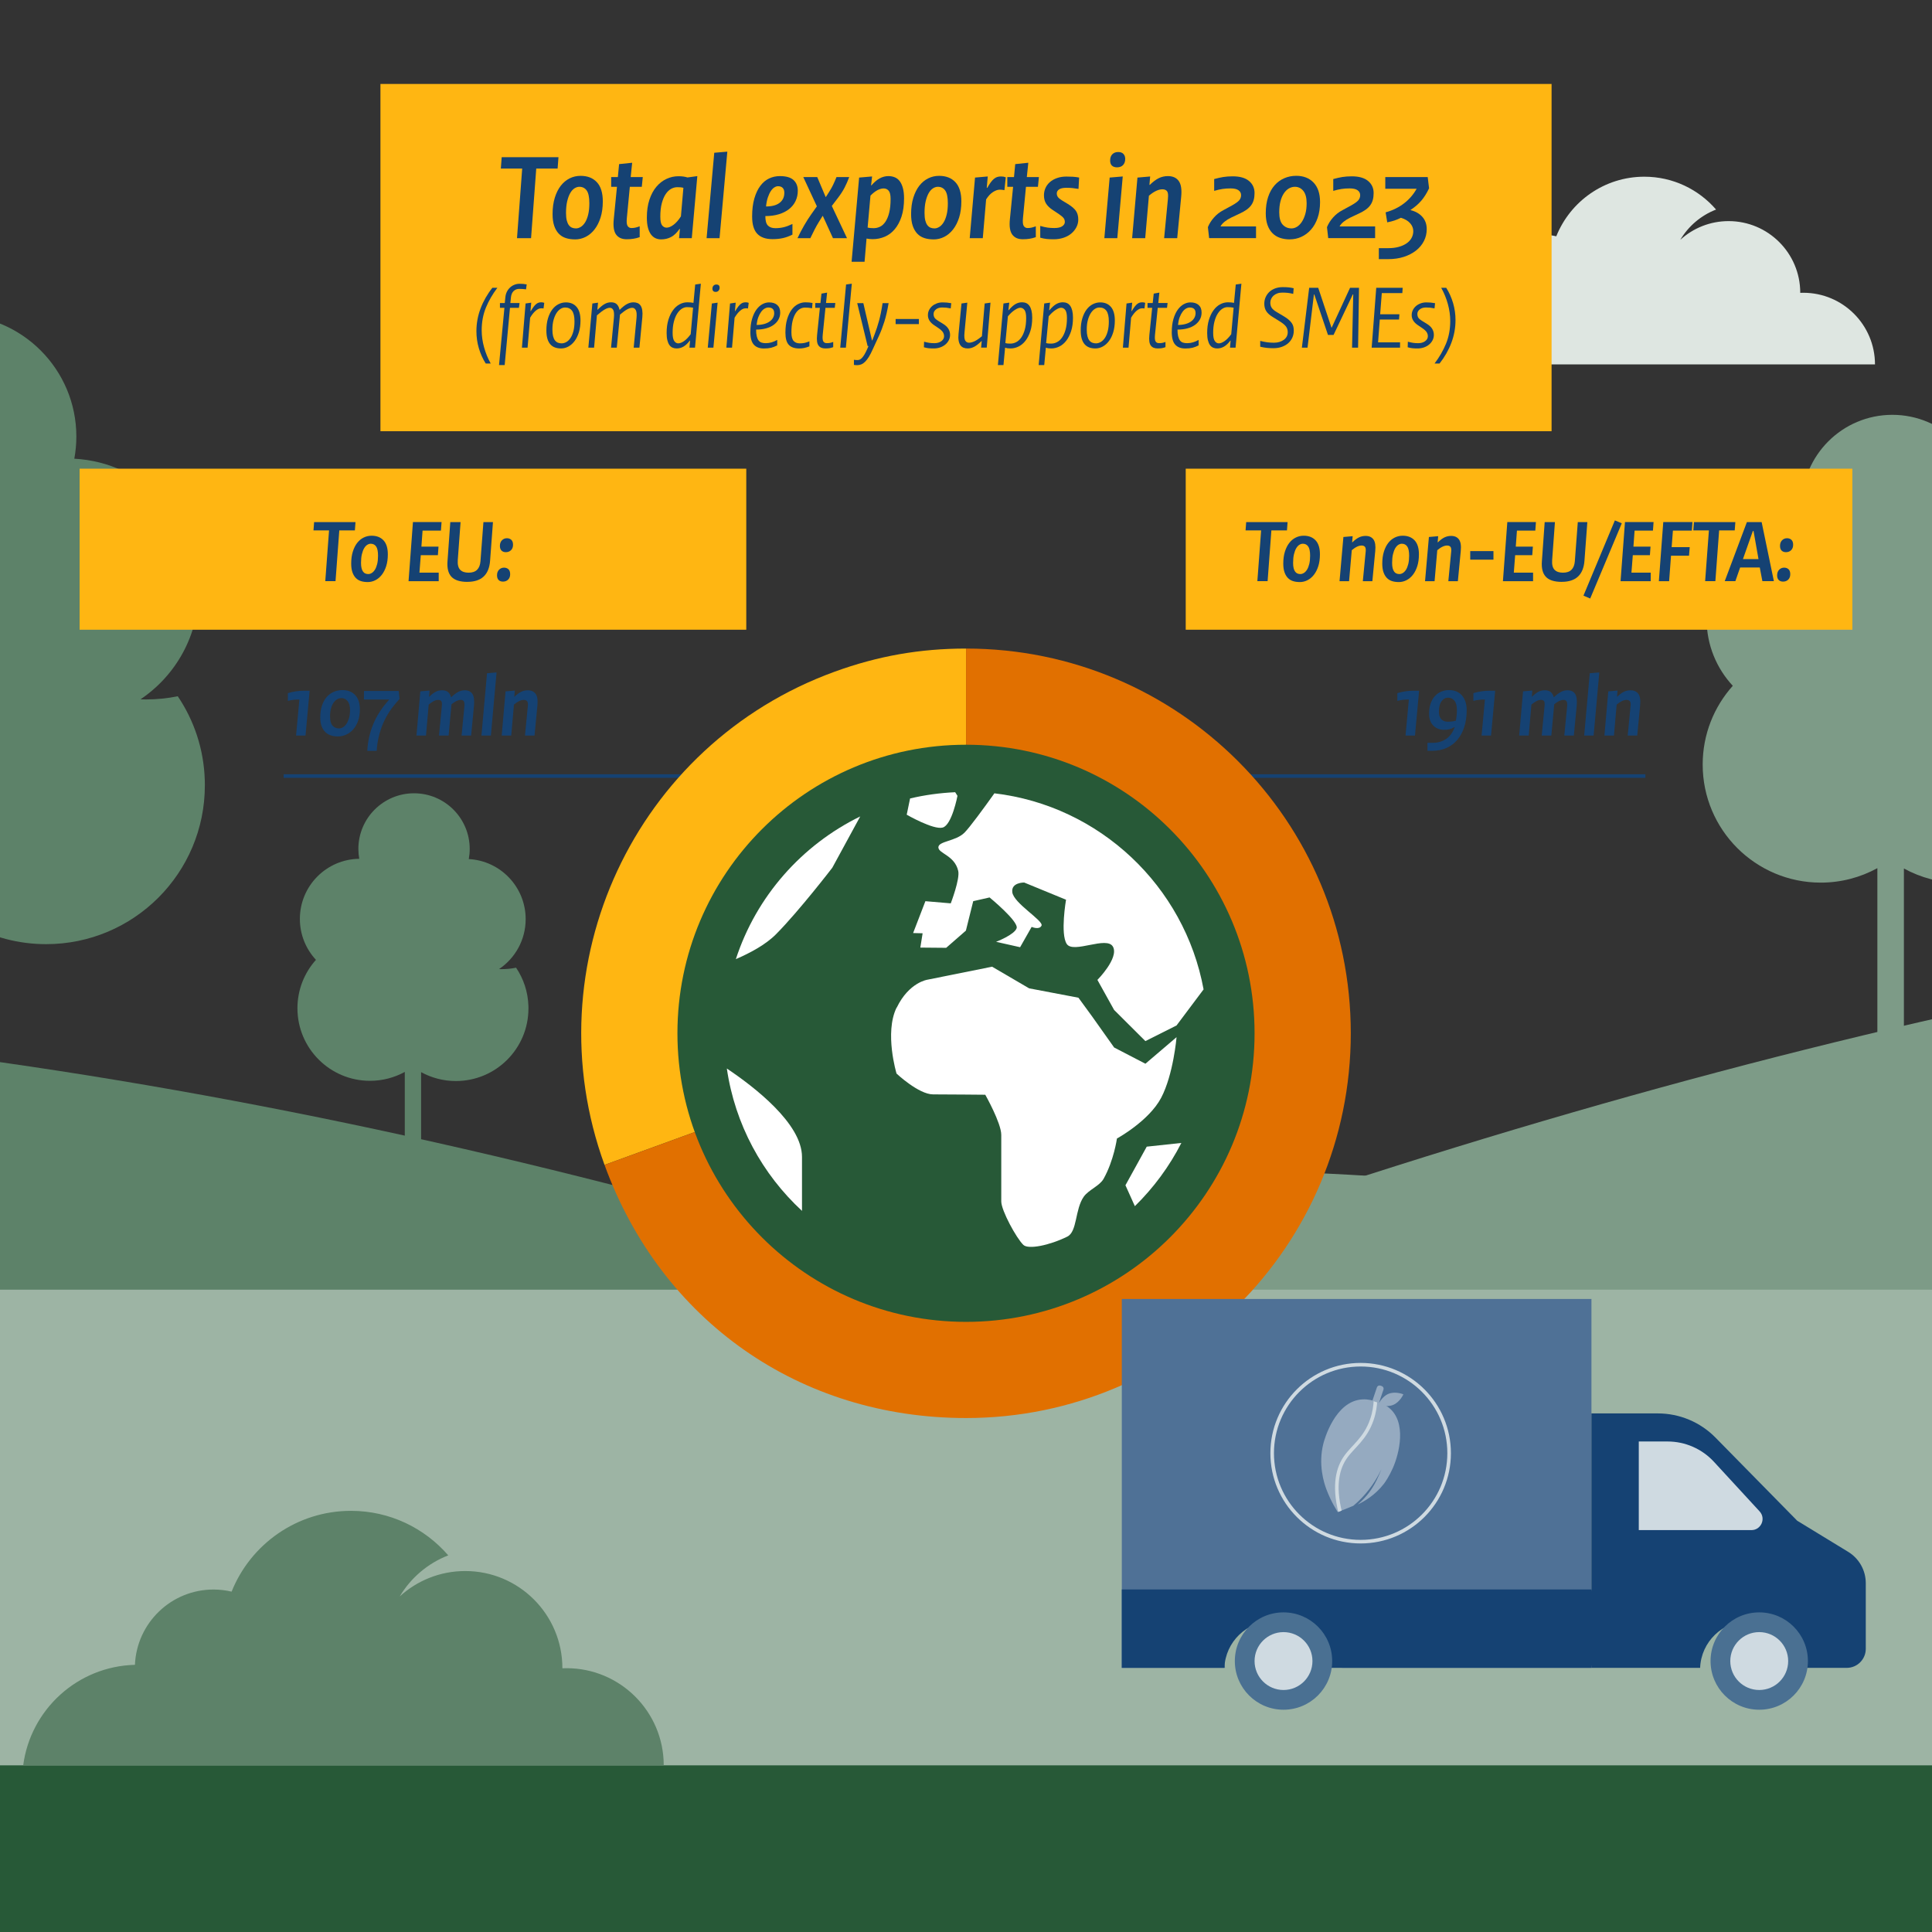 <?xml version="1.0" encoding="UTF-8"?>
<svg id="Layer_1" data-name="Layer 1" xmlns="http://www.w3.org/2000/svg" width="1080" height="1080" xmlns:xlink="http://www.w3.org/1999/xlink" viewBox="0 0 1080 1080">
  <rect x="0" y="0" width="1080" height="1080" fill="#333333" stroke="none"/>
  <defs>
    <style>
      .cls-1 {
        fill: #275937;
      }

      .cls-1, .cls-2, .cls-3, .cls-4, .cls-5, .cls-6, .cls-7, .cls-8, .cls-9, .cls-10, .cls-11, .cls-12, .cls-13, .cls-14 {
        stroke-width: 0px;
      }

      .cls-15 {
        clip-path: url(#clippath);
      }

      .cls-2, .cls-16 {
        fill: none;
      }

      .cls-3 {
        fill: #4a7092;
      }

      .cls-4 {
        fill: #5d8269;
      }

      .cls-5 {
        fill: #e17000;
      }

      .cls-6 {
        fill: #154273;
      }

      .cls-7 {
        fill: #9db4a4;
      }

      .cls-8 {
        fill: #cfdae1;
      }

      .cls-9 {
        fill: #7d9b87;
      }

      .cls-10 {
        fill: #4f7196;
      }

      .cls-11 {
        fill: #95aac0;
      }

      .cls-16 {
        stroke: #cfdae1;
        stroke-miterlimit: 10;
        stroke-width: 2px;
      }

      .cls-12 {
        fill: #ffb612;
      }

      .cls-13 {
        fill: #fff;
      }

      .cls-14 {
        fill: #dee6e1;
      }
    </style>
    <clipPath id="clippath">
      <path class="cls-2" d="M778.53,820.83c-2.06,4.63-4.2,7.69-4.97,8.69-4.86,6.26-10.84,9.72-14.58,11.51,2.86-2.42,4.88-4.75,6.26-6.57.36-.48,1.75-2.33,3.22-4.97.84-1.5,1.41-2.76,2-4.06.77-1.69,1.37-3.14,1.79-4.21-2.81,5.98-6.96,12.38-13.19,18.27-.83.79-1.68,1.54-2.53,2.25h0c-1.98.81-4.76,1.94-8.68,3.53,0,0-.9-1.31-2.14-3.56-1.25-2.25-2.84-5.41-4.23-9.13-1.41-3.75-4.69-13.95-1.69-25.7.44-1.72,6.41-23.86,21.92-24.62,3.16-.15,5.95.61,7.95,1.37,1.77.47,4.38,1.39,6.78,3.31,9.96,8.03,5.88,25.4,2.1,33.88Z"/>
    </clipPath>
  </defs>
  <path class="cls-9" d="M2570.88,609.27c-807.22-213.4-1428.69-117.66-2158.24,175.46-526.63,211.59-1527.03,221-1527.03,221h3685.26s0-396.45,0-396.45Z"/>
  <rect class="cls-6" x="158.57" y="432.81" width="761.21" height="2"/>
  <path class="cls-9" d="M1430.81,767.89C623.59,554.49,2.12,650.23-727.43,943.35c-526.63,211.59-1527.03,221-1527.03,221H1430.81s0-396.45,0-396.45Z"/>
  <path class="cls-4" d="M-1237.42,680.4c807.22-213.4,1428.69-117.66,2158.24,175.46,526.63,211.59,1527.03,221,1527.03,221H-1237.42v-396.45Z"/>
  <path class="cls-4" d="M114.52,438.81c0-.42-.02-.83-.02-1.24,0-.5-.01-.99-.03-1.49-.52-17.33-6.01-33.41-15.1-46.87-5.74,1.17-11.68,1.78-17.76,1.78-1.03,0-2.06-.02-3.08-.06,19.64-13.2,32.57-35.63,32.57-61.08,0-39.28-30.8-71.36-69.56-73.43.74-4.02,1.14-8.15,1.14-12.38,0-37.59-30.48-68.07-68.07-68.07s-68.07,30.48-68.07,68.07c0,4.1.38,8.12,1.08,12.02-40.18.51-72.6,33.22-72.6,73.52,0,19.33,7.47,36.91,19.67,50.04-14.07,15.7-22.63,36.44-22.63,59.19,0,49,39.72,88.72,88.72,88.72,15.42,0,29.91-3.95,42.54-10.87v129.69h19.93v-129.43c12.63,6.92,27.12,10.87,42.54,10.87,49,0,88.72-39.72,88.72-88.72,0-.04,0-.08,0-.12,0-.05,0-.1,0-.14Z"/>
  <path class="cls-9" d="M1161.9,427.4c0-.31-.01-.62-.02-.93,0-.37,0-.74-.02-1.11-.39-12.89-4.47-24.85-11.23-34.86-4.27.87-8.69,1.32-13.21,1.32-.77,0-1.53-.02-2.29-.04,14.61-9.82,24.23-26.5,24.23-45.43,0-29.22-22.91-53.08-51.74-54.62.55-2.99.85-6.06.85-9.21,0-27.96-22.67-50.63-50.63-50.63s-50.63,22.67-50.63,50.63c0,3.05.29,6.04.8,8.94-29.89.38-54,24.71-54,54.69,0,14.38,5.56,27.46,14.63,37.22-10.47,11.68-16.83,27.11-16.83,44.02,0,36.45,29.55,66,66,66,11.47,0,22.25-2.94,31.65-8.09v96.47h14.83v-96.28c9.4,5.15,20.18,8.09,31.65,8.09,36.45,0,66-29.55,66-66,0-.03,0-.06,0-.09,0-.04,0-.07,0-.11Z"/>
  <path class="cls-4" d="M295.41,563.63c0-.19,0-.38-.01-.57,0-.23,0-.45-.01-.68-.24-7.92-2.75-15.28-6.9-21.43-2.62.53-5.34.81-8.12.81-.47,0-.94,0-1.41-.03,8.98-6.04,14.89-16.29,14.89-27.93,0-17.96-14.08-32.63-31.8-33.57.34-1.84.52-3.73.52-5.66,0-17.19-13.93-31.12-31.12-31.12s-31.12,13.93-31.12,31.12c0,1.88.18,3.71.49,5.5-18.37.23-33.19,15.19-33.19,33.61,0,8.84,3.42,16.88,8.99,22.88-6.43,7.18-10.35,16.66-10.35,27.06,0,22.4,18.16,40.56,40.56,40.56,7.05,0,13.68-1.81,19.45-4.97v59.3h9.11v-59.18c5.78,3.16,12.4,4.97,19.45,4.97,22.4,0,40.56-18.16,40.56-40.56,0-.02,0-.04,0-.05,0-.02,0-.04,0-.07Z"/>
  <rect class="cls-7" x="-1144" y="720.94" width="3542.2" height="310.33"/>
  <rect class="cls-1" x="-1177.86" y="986.84" width="3542.2" height="183.18"/>
  <path class="cls-4" d="M371.03,986.84c0-30-24.32-54.31-54.31-54.31-.78,0-1.56.03-2.34.06,0-.02,0-.04,0-.06,0-30-24.32-54.31-54.31-54.31-14.11,0-26.96,5.38-36.62,14.2,6.18-10.39,15.72-18.54,27.13-22.96-13.18-15.23-32.64-24.89-54.37-24.89-30.26,0-56.13,18.7-66.74,45.17-3.25-.77-6.63-1.18-10.12-1.18-23.65,0-42.93,18.68-43.92,42.09-32.11.82-58.38,25.01-62.46,56.2h358.06Z"/>
  <path class="cls-14" d="M1048.13,203.72c0-22.12-17.93-40.06-40.06-40.06-.58,0-1.15.02-1.72.04,0-.01,0-.03,0-.04,0-22.12-17.93-40.06-40.06-40.06-10.41,0-19.88,3.97-27.01,10.47,4.56-7.66,11.6-13.68,20.01-16.93-9.72-11.24-24.08-18.36-40.1-18.36-22.32,0-41.4,13.79-49.22,33.31-2.4-.56-4.89-.87-7.46-.87-17.45,0-31.67,13.77-32.4,31.04-23.68.6-43.06,18.45-46.07,41.45h264.09Z"/>
  <rect class="cls-12" x="212.67" y="46.93" width="654.67" height="194.12"/>
  <g>
    <path class="cls-6" d="M296.88,133.13h-7.87l2.9-38.91h-11.94l.48-6.35h31.74l-.48,6.35h-11.94l-2.9,38.91Z"/>
    <path class="cls-6" d="M321.47,133.82c-1.94,0-3.68-.25-5.22-.76-1.54-.51-2.86-1.33-3.94-2.48-1.08-1.15-1.93-2.61-2.52-4.38-.6-1.77-.9-3.94-.9-6.52,0-3.45.42-6.51,1.25-9.18.83-2.67,1.95-4.9,3.35-6.69,1.41-1.79,3.05-3.16,4.94-4.1,1.89-.94,3.92-1.41,6.09-1.41,3.87,0,6.92,1.18,9.13,3.55,2.21,2.37,3.32,5.95,3.32,10.73,0,3.4-.42,6.42-1.25,9.04-.83,2.62-1.96,4.84-3.39,6.66-1.43,1.82-3.08,3.2-4.94,4.14-1.87.94-3.84,1.41-5.91,1.41ZM316.41,119.06c0,1.66.14,3.04.41,4.14.28,1.1.67,1.99,1.17,2.66.51.67,1.09,1.14,1.76,1.41.67.28,1.41.41,2.24.41.87,0,1.76-.28,2.66-.83.9-.55,1.7-1.39,2.42-2.52.71-1.13,1.29-2.58,1.72-4.35.44-1.77.66-3.9.66-6.38,0-3.36-.5-5.73-1.48-7.11-.99-1.38-2.36-2.07-4.1-2.07-.92,0-1.83.29-2.73.86-.9.58-1.69,1.46-2.38,2.66-.69,1.2-1.25,2.71-1.69,4.55-.44,1.84-.66,4.03-.66,6.55Z"/>
    <path class="cls-6" d="M341.66,98.98h3.73l.69-7.24,7.31-.76-.83,8h6.76l-.55,5.45h-6.69l-1.66,17.39c-.23,2.21-.09,3.7.41,4.48.51.78,1.22,1.17,2.14,1.17.78,0,1.49-.07,2.14-.21.64-.14,1.47-.39,2.48-.76v6.07c-.64.23-1.25.41-1.83.55s-1.14.25-1.69.34c-.55.09-1.14.16-1.76.21-.62.05-1.3.07-2.04.07-2.62,0-4.58-.87-5.86-2.62-1.29-1.75-1.72-4.62-1.31-8.62l1.79-18.08h-3.24v-5.45Z"/>
    <path class="cls-6" d="M389.81,98.43l-3.1,34.7h-7.11l.48-5.18h-.21c-1.47,2.14-3.05,3.65-4.72,4.54-1.68.89-3.55,1.33-5.62,1.33-1.1,0-2.14-.22-3.11-.66-.96-.44-1.8-1.14-2.52-2.1-.71-.97-1.28-2.22-1.69-3.76-.41-1.54-.62-3.42-.62-5.62,0-3.82.48-7.17,1.45-10.07.97-2.9,2.26-5.31,3.9-7.24,1.63-1.93,3.52-3.39,5.66-4.38,2.14-.99,4.36-1.48,6.66-1.48,1.98,0,3.66.23,5.04.69l5.52-.76ZM382.02,104.99c-.51-.14-1.04-.23-1.59-.28-.55-.05-1.15-.07-1.79-.07-1.2,0-2.36.31-3.48.93-1.13.62-2.14,1.6-3.04,2.94-.9,1.34-1.62,3.05-2.17,5.12-.55,2.08-.83,4.57-.83,7.47,0,2.4.33,4.03,1,4.88.67.85,1.51,1.28,2.52,1.28,1.15,0,2.44-.53,3.86-1.59,1.42-1.06,2.81-2.63,4.14-4.71l1.38-15.99Z"/>
    <path class="cls-6" d="M402.23,133.13h-7.24l4.28-47.74,7.31-.62-4.35,48.36Z"/>
    <path class="cls-6" d="M420.44,121.13c0-3.96.42-7.36,1.25-10.21.83-2.85,1.95-5.21,3.36-7.07,1.41-1.86,3.04-3.23,4.91-4.1,1.87-.87,3.86-1.31,5.98-1.31,3.46,0,6,.72,7.61,2.17,1.61,1.45,2.42,3.46,2.42,6.04,0,2.07-.42,3.98-1.25,5.73-.83,1.75-2.03,3.24-3.6,4.48-1.57,1.24-3.47,2.21-5.71,2.9-2.24.69-4.77,1.03-7.58,1.03,0,2.56.48,4.32,1.45,5.3.97.98,2.35,1.46,4.15,1.46,1.62,0,3.15-.17,4.6-.52,1.45-.34,3.1-.95,4.95-1.83v5.96c-1.84.91-3.63,1.56-5.36,1.94-1.73.39-3.65.58-5.77.58-3.82,0-6.68-1.01-8.57-3.04-1.89-2.02-2.83-5.2-2.83-9.52ZM438.45,107.81c0-1.24-.31-2.17-.93-2.79-.62-.62-1.48-.93-2.59-.93-.64,0-1.32.22-2.04.66-.71.44-1.38,1.13-2,2.07-.62.94-1.17,2.13-1.66,3.55-.48,1.43-.82,3.1-1,5.04,3.31,0,5.84-.68,7.59-2.04,1.75-1.36,2.62-3.21,2.62-5.55Z"/>
    <path class="cls-6" d="M473.5,133.13h-7.87l-5.66-12.42h-.14l-2.21,3.59c-.74,1.2-1.5,2.55-2.28,4.07-.78,1.52-1.56,3.1-2.35,4.76h-7.18c1.2-2.53,2.44-4.91,3.73-7.14,1.29-2.23,2.6-4.29,3.93-6.17l3.17-4.48-7.59-16.35h7.8l4.69,11.11h.14l1.93-3.04c.78-1.2,1.48-2.44,2.1-3.73.62-1.29,1.25-2.74,1.9-4.35h7.11c-.78,2.12-1.65,4.08-2.59,5.9-.94,1.82-2.15,3.69-3.62,5.62l-3.52,4.62,8.49,18.01Z"/>
    <path class="cls-6" d="M476.05,146.31l4.21-47.05,7.24-.62-.55,4.97h.21c2.94-3.45,6.09-5.17,9.45-5.17,1.29,0,2.47.22,3.55.66,1.08.44,2,1.15,2.76,2.14.76.99,1.36,2.28,1.79,3.86.44,1.59.66,3.51.66,5.76,0,3.96-.47,7.36-1.41,10.21-.94,2.85-2.22,5.22-3.83,7.11-1.61,1.89-3.47,3.28-5.59,4.17s-4.35,1.35-6.69,1.35c-1.15,0-2.3-.12-3.45-.34l-1.1,12.97h-7.24ZM485.02,127.2c.51.14,1.06.23,1.66.28.6.05,1.17.07,1.73.07,1.24,0,2.42-.28,3.55-.83,1.13-.55,2.13-1.47,3-2.76.87-1.29,1.58-2.98,2.1-5.07.53-2.09.79-4.66.79-7.69,0-2.25-.37-3.79-1.1-4.62-.74-.83-1.66-1.24-2.76-1.24s-2.2.31-3.42.93-2.54,1.65-3.97,3.07l-1.59,17.87Z"/>
    <path class="cls-6" d="M521.89,133.82c-1.94,0-3.68-.25-5.22-.76-1.54-.51-2.86-1.33-3.94-2.48-1.08-1.15-1.92-2.61-2.52-4.38-.6-1.77-.9-3.94-.9-6.52,0-3.45.42-6.51,1.25-9.18.83-2.67,1.95-4.9,3.35-6.69s3.05-3.16,4.95-4.1c1.89-.94,3.92-1.41,6.09-1.41,3.87,0,6.92,1.18,9.13,3.55,2.21,2.37,3.32,5.95,3.32,10.73,0,3.4-.42,6.42-1.25,9.04-.83,2.62-1.96,4.84-3.39,6.66-1.43,1.82-3.08,3.2-4.94,4.14-1.87.94-3.84,1.41-5.91,1.41ZM516.82,119.06c0,1.66.14,3.04.41,4.14.28,1.1.67,1.99,1.17,2.66.51.67,1.09,1.14,1.76,1.41.67.28,1.41.41,2.24.41.87,0,1.76-.28,2.66-.83.9-.55,1.7-1.39,2.41-2.52.71-1.13,1.29-2.58,1.72-4.35.44-1.77.66-3.9.66-6.38,0-3.36-.5-5.73-1.48-7.11-.99-1.38-2.36-2.07-4.1-2.07-.92,0-1.83.29-2.73.86-.9.58-1.69,1.46-2.38,2.66-.69,1.2-1.25,2.71-1.69,4.55-.44,1.84-.65,4.03-.65,6.55Z"/>
    <path class="cls-6" d="M561.46,106.3c-.51-.09-.93-.16-1.28-.21-.35-.05-.77-.07-1.28-.07-1.15,0-2.42.44-3.79,1.31-1.38.87-2.67,2.25-3.86,4.14l-1.86,21.66h-7.31l2.97-33.87,7.11-.62-.55,6.35h.28c.74-1.29,1.4-2.33,2-3.14.6-.8,1.2-1.45,1.79-1.93s1.21-.82,1.83-1c.62-.18,1.3-.28,2.04-.28.55,0,1.01.03,1.38.1.37.07.8.2,1.31.38l-.76,7.18Z"/>
    <path class="cls-6" d="M563.11,98.98h3.72l.69-7.24,7.31-.76-.83,8h6.76l-.55,5.45h-6.69l-1.66,17.39c-.23,2.21-.09,3.7.41,4.48.51.78,1.22,1.17,2.14,1.17.78,0,1.49-.07,2.14-.21.64-.14,1.47-.39,2.48-.76v6.07c-.64.23-1.25.41-1.83.55s-1.14.25-1.69.34c-.55.09-1.14.16-1.76.21-.62.05-1.3.07-2.04.07-2.62,0-4.58-.87-5.86-2.62-1.29-1.75-1.72-4.62-1.31-8.62l1.79-18.08h-3.24v-5.45Z"/>
    <path class="cls-6" d="M581.53,126.3c1.56.46,2.92.77,4.07.93,1.15.16,2.41.24,3.79.24,1.98,0,3.45-.33,4.41-1,.97-.67,1.45-1.46,1.45-2.38,0-.83-.22-1.54-.66-2.14-.44-.6-1.32-1.36-2.66-2.28l-3.45-2.28c-1.66-1.1-2.89-2.29-3.69-3.55-.81-1.26-1.21-2.82-1.21-4.66,0-1.47.29-2.84.86-4.1.57-1.26,1.4-2.37,2.48-3.31,1.08-.94,2.4-1.69,3.97-2.24,1.56-.55,3.31-.83,5.24-.83,1.29,0,2.48.03,3.59.1,1.1.07,2.28.22,3.52.45l-.35,6.35c-1.43-.23-2.6-.39-3.52-.48-.92-.09-2-.14-3.24-.14-1.89,0-3.25.3-4.1.9-.85.6-1.28,1.33-1.28,2.21,0,.78.21,1.46.62,2.04.41.58,1.17,1.21,2.28,1.9l3.31,2c2.16,1.33,3.67,2.63,4.52,3.9.85,1.27,1.28,2.86,1.28,4.79,0,1.52-.34,2.94-1.04,4.28-.69,1.33-1.63,2.51-2.83,3.52-1.2,1.01-2.64,1.81-4.35,2.38-1.7.57-3.54.86-5.52.86-1.47,0-2.77-.06-3.9-.17-1.13-.12-2.33-.36-3.62-.72v-6.55Z"/>
    <path class="cls-6" d="M624.58,133.13h-7.24l2.97-33.87,7.31-.62-3.04,34.5ZM620.58,89.67c0-1.47.41-2.62,1.23-3.45.82-.83,1.92-1.24,3.29-1.24,1.28,0,2.25.36,2.91,1.07.66.71.99,1.65.99,2.79,0,1.43-.4,2.56-1.2,3.42-.8.85-1.93,1.28-3.39,1.28-1.19,0-2.12-.31-2.81-.93-.68-.62-1.03-1.6-1.03-2.93Z"/>
    <path class="cls-6" d="M652.87,110.99c.23-2.02.07-3.39-.48-4.1-.55-.71-1.43-1.07-2.62-1.07-1.06,0-2.21.29-3.45.86-1.24.58-2.6,1.48-4.07,2.73l-2.07,23.73h-7.31l2.97-33.87,7.11-.62-.41,4.69h.21c1.79-1.75,3.47-3,5.04-3.76,1.56-.76,3.27-1.14,5.11-1.14,2.71,0,4.73.92,6.04,2.76,1.31,1.84,1.76,4.81,1.34,8.9l-2.21,23.04h-7.31l2.14-22.15Z"/>
    <path class="cls-6" d="M678.74,100.09c1.84-.51,3.53-.88,5.07-1.14,1.54-.25,3.3-.38,5.28-.38,4,0,7.04.86,9.11,2.59,2.07,1.73,3.1,3.98,3.1,6.74,0,1.43-.15,2.7-.45,3.8-.3,1.11-.77,2.11-1.42,3.01-.64.9-1.5,1.73-2.55,2.49-1.06.76-2.35,1.49-3.86,2.18l-4.69,2.21c-2.94,1.43-4.94,3.04-6,4.84v.14h19.8v6.55h-26.22l-.69-6.14c.78-1.93,1.92-3.74,3.42-5.42,1.49-1.68,3.25-3.05,5.28-4.1l4.69-2.55c2.07-1.15,3.45-2.14,4.14-2.97.69-.83,1.03-1.77,1.03-2.83,0-1.15-.48-2.07-1.45-2.76s-2.44-1.03-4.42-1.03c-1.61,0-3.12.1-4.52.31-1.4.21-2.96.56-4.66,1.07v-6.62Z"/>
    <path class="cls-6" d="M721.03,133.82c-2.02,0-3.86-.29-5.52-.86-1.66-.57-3.07-1.46-4.24-2.66-1.17-1.2-2.08-2.7-2.73-4.52-.64-1.82-.97-3.99-.97-6.52,0-3.45.44-6.49,1.31-9.11.87-2.62,2.08-4.81,3.62-6.55,1.54-1.75,3.35-3.07,5.42-3.97,2.07-.9,4.3-1.35,6.69-1.35,4.05,0,7.28,1.27,9.69,3.79,2.42,2.53,3.62,6.16,3.62,10.9,0,3.36-.46,6.34-1.38,8.93-.92,2.6-2.16,4.77-3.73,6.52-1.56,1.75-3.36,3.08-5.38,4-2.02.92-4.16,1.38-6.42,1.38ZM715.1,118.58c0,3.27.64,5.6,1.93,7,1.29,1.4,2.94,2.1,4.97,2.1,1.01,0,2.01-.3,3-.9.99-.6,1.88-1.49,2.69-2.69.8-1.2,1.46-2.67,1.97-4.42.51-1.75.76-3.77.76-6.07,0-3.08-.62-5.38-1.86-6.9-1.24-1.52-2.81-2.28-4.69-2.28-1.2,0-2.32.31-3.38.93-1.06.62-1.99,1.53-2.79,2.73-.81,1.2-1.44,2.67-1.9,4.42-.46,1.75-.69,3.77-.69,6.07Z"/>
    <path class="cls-6" d="M745.31,100.09c1.84-.51,3.53-.88,5.07-1.14,1.54-.25,3.3-.38,5.28-.38,4,0,7.04.86,9.11,2.59,2.07,1.73,3.1,3.98,3.1,6.74,0,1.43-.15,2.7-.45,3.8-.3,1.11-.77,2.11-1.42,3.01-.64.9-1.5,1.73-2.55,2.49-1.06.76-2.35,1.49-3.86,2.18l-4.69,2.21c-2.94,1.43-4.94,3.04-6,4.84v.14h19.8v6.55h-26.22l-.69-6.14c.78-1.93,1.92-3.74,3.42-5.42,1.49-1.68,3.25-3.05,5.28-4.1l4.69-2.55c2.07-1.15,3.45-2.14,4.14-2.97.69-.83,1.03-1.77,1.03-2.83,0-1.15-.48-2.07-1.45-2.76s-2.44-1.03-4.42-1.03c-1.61,0-3.12.1-4.52.31-1.4.21-2.96.56-4.66,1.07v-6.62Z"/>
    <path class="cls-6" d="M774.38,98.98h23.72l.76,6.28c-1.29,2.76-2.76,5.09-4.41,7-1.65,1.91-3.62,3.6-5.92,5.07v.14c2.76.69,4.96,1.94,6.58,3.76,1.62,1.82,2.44,4.1,2.44,6.86,0,2.39-.52,4.61-1.57,6.66-1.04,2.05-2.52,3.82-4.42,5.31-1.9,1.49-4.16,2.67-6.78,3.52-2.62.85-5.54,1.28-8.76,1.28h-5.24v-6.14h5.31c2.16,0,4.11-.24,5.83-.72s3.18-1.14,4.38-1.97c1.2-.83,2.12-1.83,2.76-3,.64-1.17.97-2.45.97-3.83,0-1.61-.59-3.08-1.76-4.42-1.17-1.33-2.89-2.35-5.14-3.04-1.33.65-2.54,1.15-3.62,1.52-1.08.37-2.43.71-4.04,1.03l-.9-5.59c3.96-1.1,7.39-2.78,10.31-5.04,2.92-2.25,5.26-4.97,7.02-8.14h-17.52v-6.55Z"/>
    <path class="cls-6" d="M266.32,185.15c0-4.35.77-8.58,2.32-12.7,1.55-4.11,3.75-7.97,6.6-11.58h2.8c-2.69,3.54-4.82,7.23-6.4,11.07-1.58,3.84-2.37,8.06-2.37,12.65,0,3.16.44,6.34,1.33,9.54.88,3.2,2.12,6.22,3.72,9.08h-2.8c-1.67-2.65-2.95-5.51-3.85-8.57-.9-3.06-1.35-6.22-1.35-9.49Z"/>
    <path class="cls-6" d="M290.44,169.39l-.36,2.7h-5l-2.96,31.98h-3.16l3.01-31.98h-2.5v-2.7h2.7l.31-3.05c.1-1.22.39-2.3.87-3.25.48-.95,1.08-1.75,1.81-2.41.73-.66,1.55-1.17,2.45-1.52.9-.36,1.84-.53,2.83-.53.75,0,1.43.03,2.04.08.61.05,1.26.15,1.94.28l-.36,2.75c-.75-.1-1.42-.17-2.01-.2-.6-.03-1.22-.05-1.86-.05-1.19,0-2.21.4-3.06,1.19-.85.79-1.36,2-1.53,3.62l-.31,3.09h5.15Z"/>
    <path class="cls-6" d="M303.85,172.45c-.27-.07-.5-.1-.69-.1h-.69c-.99,0-2.01.47-3.09,1.4-1.07.94-2.08,2.22-3.03,3.85l-1.43,16.73h-3.16l2.04-24.68,3.16-.46-.41,4.74h.15c.61-1.05,1.17-1.9,1.68-2.55.51-.65.99-1.15,1.45-1.5s.91-.59,1.35-.71c.44-.12.92-.18,1.43-.18.61,0,1.16.1,1.63.31l-.41,3.16Z"/>
    <path class="cls-6" d="M313.64,194.79c-1.29,0-2.44-.19-3.44-.56s-1.86-.97-2.58-1.78c-.71-.81-1.26-1.86-1.63-3.13-.37-1.27-.56-2.81-.56-4.61,0-2.54.3-4.79.89-6.74.59-1.95,1.38-3.59,2.37-4.91.99-1.32,2.14-2.32,3.47-3,1.33-.68,2.72-1.02,4.18-1.02,2.55,0,4.55.85,5.99,2.54,1.45,1.7,2.17,4.22,2.17,7.58,0,2.44-.3,4.63-.89,6.57-.6,1.93-1.39,3.57-2.4,4.91-1,1.34-2.16,2.37-3.47,3.08-1.31.71-2.68,1.07-4.11,1.07ZM308.8,184.24c0,1.5.13,2.74.38,3.72.26.99.61,1.77,1.07,2.35.46.58,1,.99,1.63,1.25.63.25,1.32.38,2.07.38.88,0,1.76-.25,2.63-.74.87-.49,1.64-1.24,2.32-2.24.68-1,1.22-2.28,1.63-3.83.41-1.55.61-3.37.61-5.48,0-2.72-.45-4.69-1.35-5.92-.9-1.22-2.2-1.84-3.9-1.84-.85,0-1.69.25-2.52.77-.83.51-1.59,1.28-2.27,2.32-.68,1.04-1.23,2.33-1.66,3.88-.43,1.55-.64,3.34-.64,5.38Z"/>
    <path class="cls-6" d="M331.14,169.65l3.16-.46-.36,3.93h.15c1.46-1.46,2.75-2.52,3.88-3.16,1.12-.65,2.31-.97,3.57-.97,1.39,0,2.46.35,3.21,1.05.75.7,1.28,1.74,1.58,3.14h.1c1.5-1.5,2.85-2.57,4.05-3.21,1.21-.65,2.42-.97,3.65-.97.85,0,1.61.15,2.29.43.68.29,1.24.76,1.68,1.4.44.65.75,1.5.92,2.58.17,1.07.19,2.37.05,3.9l-1.63,17.03h-3.21l1.58-16.52c.2-2.14.07-3.64-.41-4.49-.48-.85-1.14-1.27-1.99-1.27-.78,0-1.73.3-2.83.89-1.11.6-2.44,1.57-4,2.93l-1.79,18.46h-3.21l1.58-16.52c.2-2.14.09-3.64-.33-4.49-.43-.85-1.08-1.27-1.96-1.27-.82,0-1.8.34-2.96,1.02-1.16.68-2.57,1.75-4.23,3.21l-1.58,18.05h-3.21l2.24-24.68Z"/>
    <path class="cls-6" d="M388.51,194.33h-3.11l.36-3.93h-.15c-1.16,1.53-2.33,2.64-3.52,3.34-1.19.7-2.48,1.05-3.88,1.05-.82,0-1.57-.15-2.27-.46s-1.28-.8-1.76-1.48c-.48-.68-.85-1.56-1.12-2.65-.27-1.09-.41-2.43-.41-4.03,0-2.79.32-5.24.97-7.37.65-2.12,1.5-3.92,2.58-5.38,1.07-1.46,2.3-2.57,3.7-3.31,1.39-.75,2.84-1.12,4.33-1.12,1.29,0,2.43.1,3.42.31l.97-10.25,3.16-.46-3.26,35.75ZM387.44,172c-.48-.1-1.02-.18-1.63-.23-.61-.05-1.21-.08-1.79-.08-.99,0-1.96.31-2.91.92s-1.81,1.53-2.58,2.74c-.77,1.21-1.38,2.71-1.84,4.5s-.69,3.84-.69,6.16.31,3.76.92,4.63c.61.87,1.36,1.3,2.24,1.3s1.98-.42,3.19-1.25c1.21-.83,2.46-2.12,3.75-3.86l1.33-14.83Z"/>
    <path class="cls-6" d="M398.81,194.33h-3.16l2.29-24.68,3.21-.46-2.35,25.14ZM398.25,161.39c0-.71.2-1.28.61-1.71.41-.42.95-.64,1.63-.64,1.19,0,1.79.61,1.79,1.84,0,.61-.2,1.15-.59,1.61-.39.46-.94.69-1.66.69-.54,0-.98-.15-1.3-.46-.32-.31-.48-.75-.48-1.33Z"/>
    <path class="cls-6" d="M418.14,172.45c-.27-.07-.5-.1-.69-.1h-.69c-.99,0-2.01.47-3.08,1.4-1.07.94-2.08,2.22-3.04,3.85l-1.43,16.73h-3.16l2.04-24.68,3.16-.46-.41,4.74h.15c.61-1.05,1.17-1.9,1.68-2.55.51-.65.99-1.15,1.45-1.5s.91-.59,1.35-.71c.44-.12.92-.18,1.43-.18.61,0,1.16.1,1.63.31l-.41,3.16Z"/>
    <path class="cls-6" d="M419.47,185.63c0-2.78.31-5.22.92-7.3.61-2.09,1.42-3.82,2.4-5.19.99-1.37,2.11-2.4,3.35-3.08,1.24-.68,2.5-1.02,3.76-1.02,1.98,0,3.51.49,4.6,1.47,1.09.98,1.64,2.39,1.64,4.22,0,1.42-.32,2.71-.95,3.86-.63,1.15-1.53,2.15-2.69,3-1.16.85-2.57,1.5-4.22,1.96-1.65.46-3.52.69-5.61.69,0,1.5.12,2.74.36,3.72.24.99.58,1.77,1.02,2.35s1,.98,1.66,1.2c.67.22,1.44.33,2.33.33,1.16,0,2.27-.16,3.32-.48,1.06-.32,2.1-.77,3.12-1.35v3.06c-1.16.61-2.3,1.05-3.42,1.33-1.12.27-2.47.41-4.04.41-2.45,0-4.32-.71-5.62-2.14-1.29-1.42-1.94-3.77-1.94-7.02ZM432.78,175.06c0-2.11-1.09-3.16-3.26-3.16-.68,0-1.37.2-2.06.59-.7.39-1.35.99-1.96,1.81s-1.15,1.84-1.61,3.06-.77,2.65-.94,4.28c1.56,0,2.96-.17,4.18-.51,1.22-.34,2.25-.81,3.09-1.4.83-.59,1.47-1.29,1.91-2.09.44-.8.66-1.66.66-2.58Z"/>
    <path class="cls-6" d="M453.94,172.3c-.75-.14-1.42-.23-2.02-.28-.59-.05-1.25-.08-1.96-.08-.95,0-1.88.26-2.78.77-.9.51-1.71,1.33-2.42,2.45-.71,1.12-1.28,2.56-1.71,4.31-.43,1.75-.64,3.87-.64,6.35,0,2.24.4,3.83,1.2,4.74s1.96,1.38,3.49,1.38c.95,0,1.83-.08,2.63-.25.8-.17,1.71-.46,2.73-.87v2.81c-1.09.41-2.07.71-2.93.89-.87.19-1.79.28-2.78.28-2.58,0-4.51-.67-5.79-2.01-1.27-1.34-1.91-3.61-1.91-6.81,0-2.96.33-5.51.98-7.65.66-2.14,1.51-3.9,2.55-5.28s2.23-2.4,3.56-3.06c1.33-.66,2.67-.99,4.03-.99,1.53,0,2.87.12,4.03.36l-.25,2.96Z"/>
    <path class="cls-6" d="M455.73,169.39h2.91l.56-5.26,3.16-.56-.61,5.81h5.2l-.31,2.7h-5.2l-1.53,15.1c-.17,1.8-.06,3.03.33,3.67.39.65,1.03.97,1.91.97.68,0,1.27-.04,1.76-.13.49-.08,1.11-.26,1.86-.54v2.91c-.41.14-.78.25-1.12.36s-.68.18-1.02.23c-.34.05-.69.08-1.05.1-.36.02-.79.03-1.3.03-1.7,0-2.95-.55-3.75-1.66-.8-1.1-1.06-3.02-.79-5.74l1.58-15.3h-2.6v-2.7Z"/>
    <path class="cls-6" d="M472.86,194.33h-3.16l3.26-35.29,3.21-.46-3.31,35.75Z"/>
    <path class="cls-6" d="M479.19,169.45h3.42l4.84,20.86h.15l1.33-3.47c.44-1.19.87-2.4,1.28-3.62.41-1.22.8-2.52,1.17-3.9s.72-2.86,1.05-4.46c.32-1.6.64-3.4.94-5.41h3.37c-.68,4.05-1.48,7.52-2.4,10.43s-1.92,5.53-3.01,7.88l-3.57,7.75c-.71,1.6-1.41,2.94-2.09,4.03-.68,1.09-1.36,1.97-2.04,2.65-.68.68-1.38,1.17-2.12,1.48s-1.5.46-2.32.46c-.68,0-1.29-.05-1.84-.15v-2.86c.61.1,1.29.15,2.04.15.41,0,.81-.09,1.2-.25.39-.17.81-.48,1.25-.94.44-.46.9-1.09,1.38-1.88.48-.8.99-1.81,1.53-3.03l.76-1.73h-.51l-5.81-23.98Z"/>
    <path class="cls-6" d="M500.66,178.32h13v2.86h-13v-2.86Z"/>
    <path class="cls-6" d="M516.57,191.02c1.16.31,2.15.52,2.98.64.83.12,1.76.18,2.78.18,1.56,0,2.86-.37,3.88-1.12,1.02-.75,1.53-1.66,1.53-2.75,0-.85-.23-1.62-.69-2.32-.46-.69-1.28-1.45-2.47-2.26l-2.35-1.58c-2.38-1.59-3.55-3.48-3.52-5.65,0-1.02.21-1.96.64-2.82.43-.86,1.01-1.61,1.74-2.24.73-.63,1.6-1.13,2.58-1.5s2.05-.56,3.18-.56c.89,0,1.71.03,2.46.1.75.07,1.57.18,2.46.35l-.31,2.91c-.99-.2-1.82-.34-2.49-.41-.67-.07-1.44-.1-2.33-.1-1.4,0-2.55.36-3.43,1.07-.89.71-1.33,1.56-1.33,2.55,0,.85.19,1.56.56,2.12.38.56,1.04,1.13,2,1.71l2.51,1.53c1.47.88,2.53,1.84,3.18,2.88.65,1.04.97,2.2.97,3.49,0,1.02-.23,1.99-.69,2.91s-1.1,1.73-1.92,2.42c-.82.7-1.79,1.24-2.9,1.63s-2.3.59-3.56.59c-1.19,0-2.18-.04-2.98-.13-.8-.09-1.66-.26-2.58-.54l.1-3.11Z"/>
    <path class="cls-6" d="M539.16,185.97c-.21,2.14-.07,3.61.41,4.41.48.8,1.19,1.2,2.14,1.2.82,0,1.79-.25,2.91-.74,1.12-.49,2.55-1.45,4.28-2.88l1.53-18.31,3.26-.46-2.09,25.14h-3.16l.36-3.67h-.15c-1.5,1.5-2.85,2.56-4.05,3.19-1.21.63-2.42.94-3.65.94-.88,0-1.67-.15-2.37-.43-.7-.29-1.28-.76-1.73-1.4-.46-.65-.78-1.5-.97-2.58-.19-1.07-.2-2.37-.03-3.9l1.63-16.83,3.26-.46-1.58,16.78Z"/>
    <path class="cls-6" d="M557.83,204.07l3.11-34.43,3.26-.46-.51,4.23h.15c1.39-1.63,2.67-2.78,3.83-3.44,1.16-.66,2.38-.99,3.67-.99.85,0,1.62.15,2.32.46.7.31,1.29.81,1.79,1.5.49.7.88,1.59,1.15,2.68.27,1.09.41,2.41.41,3.98,0,2.86-.35,5.35-1.04,7.5s-1.61,3.94-2.73,5.38c-1.12,1.45-2.41,2.52-3.88,3.24-1.46.71-2.96,1.07-4.49,1.07-.65,0-1.19-.03-1.63-.1-.44-.07-.9-.19-1.38-.36l-.92,9.74h-3.11ZM562.01,191.78c.48.14.94.22,1.4.25.46.03.93.05,1.4.05,1.12,0,2.21-.27,3.26-.82,1.05-.54,1.99-1.39,2.8-2.55.82-1.16,1.48-2.63,1.99-4.44.51-1.8.77-3.96.77-6.48,0-2.18-.31-3.68-.94-4.51-.63-.83-1.4-1.25-2.32-1.25-.82,0-1.86.43-3.14,1.27-1.28.85-2.54,2.02-3.8,3.52l-1.43,14.94Z"/>
    <path class="cls-6" d="M580.62,204.07l3.11-34.43,3.26-.46-.51,4.23h.15c1.39-1.63,2.67-2.78,3.83-3.44,1.16-.66,2.38-.99,3.67-.99.85,0,1.62.15,2.32.46.7.31,1.29.81,1.79,1.5.49.7.88,1.59,1.15,2.68.27,1.09.41,2.41.41,3.98,0,2.86-.35,5.35-1.04,7.5-.7,2.14-1.61,3.94-2.73,5.38-1.12,1.45-2.42,2.52-3.88,3.24-1.46.71-2.96,1.07-4.49,1.07-.65,0-1.19-.03-1.63-.1-.44-.07-.9-.19-1.38-.36l-.92,9.74h-3.11ZM584.8,191.78c.48.14.94.22,1.4.25.46.03.93.05,1.4.05,1.12,0,2.21-.27,3.26-.82,1.05-.54,1.99-1.39,2.81-2.55.82-1.16,1.48-2.63,1.99-4.44.51-1.8.77-3.96.77-6.48,0-2.18-.32-3.68-.94-4.51-.63-.83-1.4-1.25-2.32-1.25-.82,0-1.86.43-3.14,1.27-1.28.85-2.54,2.02-3.8,3.52l-1.43,14.94Z"/>
    <path class="cls-6" d="M612.34,194.79c-1.29,0-2.44-.19-3.44-.56-1-.37-1.86-.97-2.58-1.78-.71-.81-1.26-1.86-1.63-3.13-.37-1.27-.56-2.81-.56-4.61,0-2.54.3-4.79.89-6.74s1.38-3.59,2.37-4.91c.99-1.32,2.14-2.32,3.47-3,1.33-.68,2.72-1.02,4.18-1.02,2.55,0,4.55.85,5.99,2.54,1.44,1.7,2.17,4.22,2.17,7.58,0,2.44-.3,4.63-.89,6.57s-1.39,3.57-2.4,4.91c-1,1.34-2.16,2.37-3.47,3.08-1.31.71-2.68,1.07-4.11,1.07ZM607.5,184.24c0,1.5.13,2.74.38,3.72.25.99.61,1.77,1.07,2.35s1,.99,1.63,1.25c.63.25,1.32.38,2.07.38.88,0,1.76-.25,2.63-.74.87-.49,1.64-1.24,2.32-2.24.68-1,1.22-2.28,1.63-3.83.41-1.55.61-3.37.61-5.48,0-2.72-.45-4.69-1.35-5.92-.9-1.22-2.2-1.84-3.9-1.84-.85,0-1.69.25-2.52.77-.83.51-1.59,1.28-2.27,2.32-.68,1.04-1.23,2.33-1.66,3.88-.43,1.55-.64,3.34-.64,5.38Z"/>
    <path class="cls-6" d="M639.78,172.45c-.27-.07-.5-.1-.69-.1h-.69c-.99,0-2.01.47-3.08,1.4-1.07.94-2.08,2.22-3.03,3.85l-1.43,16.73h-3.16l2.04-24.68,3.16-.46-.41,4.74h.15c.61-1.05,1.17-1.9,1.68-2.55.51-.65.99-1.15,1.45-1.5s.91-.59,1.35-.71c.44-.12.92-.18,1.43-.18.61,0,1.15.1,1.63.31l-.41,3.16Z"/>
    <path class="cls-6" d="M641.47,169.39h2.91l.56-5.26,3.16-.56-.61,5.81h5.2l-.31,2.7h-5.2l-1.53,15.1c-.17,1.8-.06,3.03.33,3.67.39.65,1.03.97,1.91.97.68,0,1.27-.04,1.76-.13.49-.08,1.11-.26,1.86-.54v2.91c-.41.14-.78.25-1.12.36-.34.1-.68.18-1.02.23-.34.05-.69.08-1.04.1-.36.02-.79.03-1.3.03-1.7,0-2.95-.55-3.75-1.66-.8-1.1-1.06-3.02-.79-5.74l1.58-15.3h-2.6v-2.7Z"/>
    <path class="cls-6" d="M655.03,185.63c0-2.78.31-5.22.92-7.3.61-2.09,1.42-3.82,2.4-5.19.99-1.37,2.11-2.4,3.35-3.08,1.24-.68,2.5-1.02,3.76-1.02,1.98,0,3.51.49,4.6,1.47,1.09.98,1.64,2.39,1.64,4.22,0,1.42-.32,2.71-.95,3.86s-1.53,2.15-2.69,3c-1.16.85-2.57,1.5-4.22,1.96s-3.52.69-5.61.69c0,1.5.12,2.74.36,3.72.24.99.58,1.77,1.02,2.35.44.58,1,.98,1.66,1.2.66.22,1.44.33,2.33.33,1.16,0,2.26-.16,3.32-.48,1.06-.32,2.1-.77,3.12-1.35v3.06c-1.16.61-2.3,1.05-3.42,1.33-1.12.27-2.47.41-4.04.41-2.45,0-4.33-.71-5.62-2.14s-1.94-3.77-1.94-7.02ZM668.34,175.06c0-2.11-1.09-3.16-3.26-3.16-.68,0-1.37.2-2.07.59-.7.39-1.35.99-1.96,1.81-.61.82-1.15,1.84-1.61,3.06s-.77,2.65-.94,4.28c1.56,0,2.96-.17,4.18-.51,1.22-.34,2.25-.81,3.08-1.4.83-.59,1.47-1.29,1.91-2.09.44-.8.66-1.66.66-2.58Z"/>
    <path class="cls-6" d="M690.68,194.33h-3.11l.36-3.93h-.15c-1.16,1.53-2.33,2.64-3.52,3.34-1.19.7-2.48,1.05-3.88,1.05-.82,0-1.57-.15-2.27-.46-.7-.31-1.28-.8-1.76-1.48-.48-.68-.85-1.56-1.12-2.65-.27-1.09-.41-2.43-.41-4.03,0-2.79.32-5.24.97-7.37.65-2.12,1.5-3.92,2.58-5.38,1.07-1.46,2.3-2.57,3.7-3.31,1.39-.75,2.84-1.12,4.33-1.12,1.29,0,2.43.1,3.42.31l.97-10.25,3.16-.46-3.26,35.75ZM689.61,172c-.48-.1-1.02-.18-1.63-.23-.61-.05-1.21-.08-1.79-.08-.99,0-1.96.31-2.91.92-.95.61-1.81,1.53-2.58,2.74-.77,1.21-1.38,2.71-1.84,4.5s-.69,3.84-.69,6.16.31,3.76.92,4.63c.61.87,1.36,1.3,2.24,1.3s1.98-.42,3.19-1.25c1.21-.83,2.46-2.12,3.75-3.86l1.33-14.83Z"/>
    <path class="cls-6" d="M704.45,190.56c1.5.37,2.83.64,4,.79,1.17.15,2.41.23,3.7.23,1.12,0,2.15-.14,3.08-.43.93-.29,1.75-.69,2.45-1.2.7-.51,1.23-1.12,1.61-1.84.37-.71.56-1.51.56-2.4,0-1.22-.31-2.27-.94-3.14-.63-.87-1.78-1.83-3.44-2.88l-4.03-2.5c-1.63-.99-2.82-2.06-3.57-3.21-.75-1.16-1.12-2.55-1.12-4.18,0-1.33.25-2.56.76-3.7.51-1.14,1.21-2.12,2.11-2.96.9-.83,1.98-1.48,3.25-1.94,1.27-.46,2.67-.69,4.2-.69,1.29,0,2.37.04,3.25.13.88.09,1.83.25,2.85.49l-.25,3.15c-1.12-.27-2.13-.46-3.02-.56-.9-.1-1.94-.15-3.12-.15-1.02,0-1.94.15-2.77.46s-1.53.72-2.11,1.25c-.58.53-1.02,1.13-1.32,1.81-.31.68-.46,1.38-.46,2.09,0,1.16.26,2.13.79,2.91.52.78,1.45,1.56,2.77,2.35l3.96,2.35c1.08.65,1.98,1.27,2.69,1.89.71.61,1.29,1.23,1.73,1.86.44.63.75,1.3.92,2.01.17.71.25,1.48.25,2.29,0,1.39-.27,2.69-.8,3.88-.54,1.19-1.29,2.22-2.27,3.09-.98.87-2.17,1.56-3.58,2.07-1.41.51-2.98.77-4.72.77-1.26,0-2.48-.06-3.67-.18-1.19-.12-2.43-.34-3.72-.65v-3.25Z"/>
    <path class="cls-6" d="M734.49,164.6l-3.57,29.73h-3.16l4.08-33.46h5.05l7.4,22.24h.15l10.25-22.24h5l-.51,33.46h-3.37l.66-29.73h-.25l-10.76,22.64h-3.11l-7.65-22.64h-.2Z"/>
    <path class="cls-6" d="M769.32,160.88h14.79l-.2,2.96h-11.47l-.92,11.83h10.76l-.2,2.96h-10.76l-.97,12.75h12.29v2.96h-15.86l2.55-33.46Z"/>
    <path class="cls-6" d="M787.01,191.02c1.16.31,2.15.52,2.98.64.83.12,1.76.18,2.78.18,1.56,0,2.86-.37,3.88-1.12,1.02-.75,1.53-1.66,1.53-2.75,0-.85-.23-1.62-.69-2.32-.46-.69-1.28-1.45-2.47-2.26l-2.35-1.58c-2.38-1.59-3.55-3.48-3.52-5.65,0-1.02.21-1.96.64-2.82.43-.86,1.01-1.61,1.74-2.24.73-.63,1.6-1.13,2.59-1.5.99-.37,2.05-.56,3.18-.56.89,0,1.71.03,2.46.1.75.07,1.57.18,2.46.35l-.31,2.91c-.99-.2-1.82-.34-2.49-.41-.67-.07-1.44-.1-2.33-.1-1.4,0-2.55.36-3.44,1.07-.89.71-1.33,1.56-1.33,2.55,0,.85.19,1.56.56,2.12.38.56,1.04,1.13,2,1.71l2.51,1.53c1.47.88,2.53,1.84,3.18,2.88.65,1.04.97,2.2.97,3.49,0,1.02-.23,1.99-.69,2.91s-1.1,1.73-1.92,2.42c-.82.7-1.79,1.24-2.9,1.63s-2.3.59-3.56.59c-1.19,0-2.18-.04-2.98-.13-.8-.09-1.66-.26-2.58-.54l.1-3.11Z"/>
    <path class="cls-6" d="M813.64,178.93c0,4.35-.77,8.59-2.32,12.7-1.55,4.11-3.75,7.97-6.6,11.58h-2.8c2.68-3.54,4.82-7.23,6.4-11.07s2.37-8.06,2.37-12.65c0-3.16-.44-6.34-1.33-9.54-.88-3.2-2.12-6.22-3.72-9.08h2.8c1.67,2.65,2.95,5.51,3.85,8.57.9,3.06,1.35,6.22,1.35,9.49Z"/>
  </g>
  <g>
    <path class="cls-12" d="M540.03,577.62l-202.1,73.56c-40.62-111.62,16.92-235.03,128.54-275.66,24.22-8.82,47.78-12.97,73.56-12.97v215.07Z"/>
    <path class="cls-5" d="M540.03,577.62v-215.07c118.78,0,215.07,96.29,215.07,215.07s-96.29,215.07-215.07,215.07c-92.89,0-170.33-54.23-202.1-141.51l202.1-73.56Z"/>
  </g>
  <g>
    <path class="cls-1" d="M540,738.93c89.12,0,161.31-72.19,161.31-161.31s-72.19-161.31-161.31-161.31-161.31,72.19-161.31,161.31,72.19,161.31,161.31,161.31"/>
    <path class="cls-13" d="M634.37,674.2l-5.24-11.63,11.9-21.58,19.36-2.08c-6.72,13.17-15.53,25.07-25.94,35.29"/>
    <path class="cls-13" d="M555.79,443.46c58.95,6.92,106.4,51.89,117.02,109.62l-15.12,20.16-17.41,8.74-17.48-17.41-9.34-16.8s12.03-12.1,8.74-18.48c-3.36-6.39-22.18,4.03-25.88-1.61-3.7-5.65-.4-24.73-.4-24.73l-23.39-9.61s-7.33-.13-6.65,5.38c.67,6.18,17.68,16,16.33,18.75-1.28,2.55-5.51.67-5.51.67l-6.45,11.36-13.44-3.02s10.22-3.9,11.49-7.59c1.28-3.76-15.12-17.21-15.12-17.21l-9.14,2.08-4.1,16.47-11.02,9.61-14.45-.13,1.28-8-5.31-.13,6.86-17.81,14.18,1.21s5.24-13.64,4.17-18.15c-2.02-8.74-11.09-9.68-11.09-13.17s9.81-3.36,14.59-8.2c2.96-2.96,11.02-13.98,16.67-21.91"/>
    <path class="cls-13" d="M508.75,446.35c8.13-1.95,16.6-3.09,25.2-3.5l1.28,2.02s-3.09,16.33-8.27,17.74c-5.18,1.41-20.1-7.19-20.1-7.19,0,0,1.88-9.07,1.88-9.07Z"/>
    <path class="cls-13" d="M501.29,563.24c6.86-14.18,17.21-15.59,17.21-15.59l36.09-7.26,20.7,12.1,27.56,5.24,7.66,10.49,12.3,17.34,17.48,9.07,17.41-14.85s-1.75,20.84-8.6,33.88c-6.86,13.04-24.73,22.78-24.73,22.78,0,0-1.68,12.23-7.46,22.52-2.22,3.97-8.33,6.12-11.09,10.01-4.97,7.06-3.56,19.56-9.21,22.31-10.08,4.97-21.78,7.26-24.53,4.64-3.83-3.63-12.37-19.22-12.37-24.33v-37.17c0-6.65-8.94-22.45-8.94-22.45,0,0-21.1-.2-29.17-.2s-20.43-11.63-20.43-11.63c0,0-6.86-22.72,0-36.83"/>
    <path class="cls-13" d="M480.92,456.3l-15.66,28.77s-18.48,24.06-31.39,37.1c-5.91,5.98-14.72,10.62-22.52,13.98,11.43-35.08,36.83-63.78,69.56-79.78"/>
    <path class="cls-13" d="M448.32,646.78v30.11c-22.18-20.5-37.44-48.26-42.01-79.58,15.26,10.22,42.01,30.78,42.01,49.4"/>
  </g>
  <g>
    <path class="cls-10" d="M889.63,726.15v63.95s0,142.25,0,142.25h-139.44c.14-1.25.24-2.52.24-3.81,0-18.19-14.75-32.94-32.94-32.94-18.19,0-32.94,14.75-32.94,32.94,0,1.29.09,2.56.24,3.81h-57.69v-206.2h262.53Z"/>
    <path class="cls-6" d="M889.63,888.51l4.49,16.69-4.49,27.15h-150.81c-.56-14.54-12.51-26.15-27.19-26.15-14.67,0-26.63,11.61-27.19,26.15h-57.35v-43.85h262.53Z"/>
    <path class="cls-6" d="M926.77,790.11c12.09,0,23.68,4.86,32.16,13.48l45.72,46.51,28.51,17.4c6.1,3.72,9.82,10.35,9.82,17.49v36.71c0,5.88-4.77,10.65-10.65,10.65h-27.57c-.56-14.54-12.51-26.15-27.19-26.15-14.67,0-26.63,11.61-27.19,26.15h-60.76v-142.25h37.15Z"/>
    <circle class="cls-3" cx="717.49" cy="928.54" r="27.21"/>
    <circle class="cls-8" cx="717.49" cy="928.54" r="16.18"/>
    <path class="cls-8" d="M916.09,805.8h16.1c9.86,0,19.26,4.13,25.94,11.38l25.5,27.69c3.68,4,.85,10.47-4.59,10.47h-62.95v-49.54Z"/>
    <circle class="cls-3" cx="983.42" cy="928.54" r="27.21"/>
    <circle class="cls-8" cx="983.42" cy="928.54" r="16.18"/>
  </g>
  <rect class="cls-12" x="662.83" y="262" width="372.66" height="90.02"/>
  <g>
    <path class="cls-6" d="M708.61,324.87h-5.74l2.11-28.38h-8.7l.35-4.63h23.14l-.35,4.63h-8.71l-2.11,28.38Z"/>
    <path class="cls-6" d="M726.55,325.37c-1.41,0-2.68-.18-3.81-.55-1.13-.37-2.08-.97-2.88-1.81-.79-.84-1.4-1.9-1.84-3.2-.44-1.29-.66-2.88-.66-4.75,0-2.52.3-4.75.91-6.69s1.42-3.57,2.45-4.88c1.02-1.31,2.23-2.31,3.61-2.99s2.86-1.03,4.44-1.03c2.82,0,5.04.86,6.66,2.59,1.61,1.73,2.42,4.34,2.42,7.82,0,2.48-.3,4.68-.91,6.59s-1.43,3.53-2.47,4.86c-1.04,1.33-2.25,2.33-3.61,3.02-1.36.69-2.8,1.03-4.31,1.03ZM722.85,314.61c0,1.21.1,2.21.3,3.02s.49,1.45.86,1.94.8.83,1.28,1.03,1.03.3,1.63.3c.64,0,1.28-.2,1.94-.6.65-.4,1.24-1.01,1.76-1.84.52-.82.94-1.88,1.26-3.17.32-1.29.48-2.84.48-4.65,0-2.45-.36-4.18-1.08-5.18-.72-1.01-1.72-1.51-2.99-1.51-.67,0-1.33.21-1.99.63-.65.42-1.23,1.07-1.74,1.94-.5.87-.91,1.98-1.23,3.32-.32,1.34-.48,2.94-.48,4.78Z"/>
    <path class="cls-6" d="M763.4,308.72c.17-1.48.05-2.47-.35-2.99-.4-.52-1.04-.78-1.91-.78-.77,0-1.61.21-2.52.63-.91.42-1.9,1.08-2.97,1.99l-1.51,17.31h-5.33l2.16-24.7,5.18-.45-.3,3.42h.15c1.31-1.27,2.53-2.19,3.67-2.74,1.14-.55,2.38-.83,3.72-.83,1.98,0,3.45.67,4.4,2.01s1.28,3.5.98,6.49l-1.61,16.8h-5.33l1.56-16.15Z"/>
    <path class="cls-6" d="M781.89,325.37c-1.41,0-2.68-.18-3.81-.55-1.13-.37-2.08-.97-2.88-1.81-.79-.84-1.4-1.9-1.84-3.2-.44-1.29-.66-2.88-.66-4.75,0-2.52.3-4.75.91-6.69s1.42-3.57,2.45-4.88c1.02-1.31,2.23-2.31,3.61-2.99s2.86-1.03,4.44-1.03c2.82,0,5.04.86,6.66,2.59,1.61,1.73,2.42,4.34,2.42,7.82,0,2.48-.3,4.68-.91,6.59s-1.43,3.53-2.47,4.86c-1.04,1.33-2.25,2.33-3.61,3.02-1.36.69-2.8,1.03-4.31,1.03ZM778.2,314.61c0,1.21.1,2.21.3,3.02s.49,1.45.86,1.94.8.83,1.28,1.03,1.03.3,1.63.3c.64,0,1.28-.2,1.94-.6.65-.4,1.24-1.01,1.76-1.84.52-.82.94-1.88,1.26-3.17.32-1.29.48-2.84.48-4.65,0-2.45-.36-4.18-1.08-5.18-.72-1.01-1.72-1.51-2.99-1.51-.67,0-1.33.21-1.99.63-.65.42-1.23,1.07-1.74,1.94-.5.87-.91,1.98-1.23,3.32-.32,1.34-.48,2.94-.48,4.78Z"/>
    <path class="cls-6" d="M811.2,308.72c.17-1.48.05-2.47-.35-2.99-.4-.52-1.04-.78-1.91-.78-.77,0-1.61.21-2.52.63-.91.42-1.9,1.08-2.97,1.99l-1.51,17.31h-5.33l2.16-24.7,5.18-.45-.3,3.42h.15c1.31-1.27,2.53-2.19,3.67-2.74,1.14-.55,2.38-.83,3.72-.83,1.98,0,3.45.67,4.4,2.01.96,1.34,1.28,3.5.98,6.49l-1.61,16.8h-5.33l1.56-16.15Z"/>
    <path class="cls-6" d="M821.87,308.07h12.98v4.78h-12.98v-4.78Z"/>
    <path class="cls-6" d="M842.6,291.82h16l-.35,4.78h-10.27l-.65,8.96h9.56l-.35,4.78h-9.56l-.75,9.76h10.77v4.78h-16.86l2.46-33.06Z"/>
    <path class="cls-6" d="M873.04,325.27c-4.16,0-7.13-.95-8.9-2.84-1.78-1.89-2.52-4.8-2.21-8.73l1.56-21.84h5.73l-1.56,21.23c-.17,2.52.28,4.32,1.33,5.41s2.62,1.63,4.71,1.63,3.66-.54,4.75-1.61c1.09-1.07,1.72-2.65,1.89-4.73l1.66-21.94h5.33l-1.61,21.63c-.6,7.85-4.83,11.77-12.68,11.77Z"/>
    <path class="cls-6" d="M906.59,292.52l-17.66,42.06-3.77-1.61,17.56-42.06,3.88,1.61Z"/>
    <path class="cls-6" d="M908.36,291.82h16l-.35,4.78h-10.26l-.65,8.96h9.56l-.35,4.78h-9.56l-.76,9.76h10.77v4.78h-16.86l2.47-33.06Z"/>
    <path class="cls-6" d="M929.79,291.82h16.3l-.35,4.78h-10.57l-.71,9.26h10.11l-.4,4.78h-10.06l-1.06,14.24h-5.74l2.47-33.06Z"/>
    <path class="cls-6" d="M958.92,324.87h-5.74l2.11-28.38h-8.71l.35-4.63h23.14l-.35,4.63h-8.71l-2.11,28.38Z"/>
    <path class="cls-6" d="M991.62,324.87h-6.44l-1.46-7.65h-10.97l-2.67,7.65h-5.94l12.38-33.01h8.25l6.84,33.01ZM979.85,296.85l-5.54,15.7h8.7l-2.77-15.7h-.4Z"/>
    <path class="cls-6" d="M993.43,321.6c0-1.31.38-2.35,1.13-3.12s1.69-1.16,2.79-1.16c.97,0,1.79.29,2.44.88.65.59.98,1.52.98,2.79s-.38,2.28-1.13,3.02c-.76.74-1.72,1.11-2.89,1.11-1.01,0-1.81-.29-2.42-.88s-.91-1.47-.91-2.64ZM995.04,305.15c0-1.31.38-2.35,1.13-3.12.76-.77,1.69-1.16,2.79-1.16.97,0,1.79.29,2.44.88.65.59.98,1.52.98,2.79s-.38,2.28-1.13,3.02c-.75.74-1.72,1.11-2.89,1.11-1.01,0-1.81-.29-2.42-.88-.6-.59-.9-1.47-.9-2.64Z"/>
  </g>
  <rect class="cls-12" x="44.51" y="262" width="372.66" height="90.02"/>
  <g>
    <path class="cls-6" d="M187.57,324.87h-5.74l2.11-28.38h-8.7l.35-4.63h23.14l-.35,4.63h-8.71l-2.11,28.38Z"/>
    <path class="cls-6" d="M205.51,325.37c-1.41,0-2.68-.18-3.81-.55-1.13-.37-2.09-.97-2.88-1.81-.79-.84-1.4-1.9-1.84-3.2-.44-1.29-.66-2.88-.66-4.75,0-2.52.3-4.75.91-6.69.6-1.95,1.42-3.57,2.44-4.88,1.03-1.31,2.23-2.31,3.61-2.99s2.86-1.03,4.44-1.03c2.82,0,5.04.86,6.66,2.59,1.62,1.73,2.42,4.34,2.42,7.82,0,2.48-.3,4.68-.91,6.59s-1.43,3.53-2.47,4.86c-1.04,1.33-2.25,2.33-3.61,3.02s-2.8,1.03-4.31,1.03ZM201.81,314.61c0,1.21.1,2.21.3,3.02s.49,1.45.86,1.94.79.83,1.28,1.03c.48.2,1.03.3,1.63.3.64,0,1.28-.2,1.94-.6.65-.4,1.24-1.01,1.76-1.84.52-.82.94-1.88,1.26-3.17.32-1.29.48-2.84.48-4.65,0-2.45-.36-4.18-1.08-5.18-.72-1.01-1.72-1.51-2.99-1.51-.67,0-1.33.21-1.99.63-.65.42-1.23,1.07-1.74,1.94-.5.87-.91,1.98-1.23,3.32-.32,1.34-.48,2.94-.48,4.78Z"/>
    <path class="cls-6" d="M230.84,291.82h16l-.35,4.78h-10.27l-.65,8.96h9.56l-.35,4.78h-9.56l-.75,9.76h10.77v4.78h-16.86l2.46-33.06Z"/>
    <path class="cls-6" d="M261.28,325.27c-4.16,0-7.13-.95-8.91-2.84-1.78-1.89-2.52-4.8-2.21-8.73l1.56-21.84h5.74l-1.56,21.23c-.17,2.52.28,4.32,1.33,5.41s2.62,1.63,4.71,1.63,3.66-.54,4.75-1.61c1.09-1.07,1.72-2.65,1.89-4.73l1.66-21.94h5.33l-1.61,21.63c-.6,7.85-4.83,11.77-12.68,11.77Z"/>
    <path class="cls-6" d="M277.84,321.6c0-1.31.38-2.35,1.13-3.12.75-.77,1.68-1.16,2.79-1.16.97,0,1.79.29,2.44.88.65.59.98,1.52.98,2.79s-.38,2.28-1.13,3.02c-.75.74-1.72,1.11-2.89,1.11-1.01,0-1.81-.29-2.41-.88-.61-.59-.91-1.47-.91-2.64ZM279.45,305.15c0-1.31.38-2.35,1.13-3.12.75-.77,1.69-1.16,2.79-1.16.97,0,1.79.29,2.44.88.65.59.98,1.52.98,2.79s-.38,2.28-1.13,3.02c-.76.74-1.72,1.11-2.89,1.11-1.01,0-1.81-.29-2.41-.88s-.91-1.47-.91-2.64Z"/>
  </g>
  <g>
    <path class="cls-6" d="M160.91,387.47c1.58-.47,3.1-.81,4.58-1.03,1.48-.22,3.02-.33,4.63-.33h2.97l-2.31,25.06h-5.28l1.86-20.12c-1.24,0-2.33.05-3.27.15s-2,.3-3.17.6v-4.33Z"/>
    <path class="cls-6" d="M188.83,411.67c-1.48,0-2.82-.21-4.02-.63s-2.24-1.06-3.09-1.94-1.52-1.97-1.99-3.3c-.47-1.32-.7-2.91-.7-4.75,0-2.52.32-4.73.96-6.64.64-1.91,1.52-3.5,2.64-4.78,1.12-1.27,2.44-2.24,3.95-2.89,1.51-.65,3.14-.98,4.88-.98,2.95,0,5.31.92,7.07,2.77,1.76,1.85,2.64,4.5,2.64,7.95,0,2.45-.34,4.62-1.01,6.52-.67,1.9-1.58,3.48-2.72,4.75s-2.45,2.25-3.92,2.92c-1.48.67-3.04,1.01-4.68,1.01ZM184.51,400.55c0,2.38.47,4.08,1.41,5.11.94,1.02,2.15,1.54,3.62,1.54.74,0,1.47-.22,2.19-.65.72-.44,1.38-1.09,1.96-1.96s1.06-1.95,1.43-3.22c.37-1.27.55-2.75.55-4.43,0-2.25-.45-3.92-1.36-5.03-.91-1.11-2.05-1.66-3.42-1.66-.87,0-1.69.23-2.47.68-.77.45-1.45,1.12-2.04,1.99-.59.87-1.05,1.95-1.38,3.22-.34,1.28-.5,2.75-.5,4.43Z"/>
    <path class="cls-6" d="M222.89,386.26l.45,4.48c-4.23,4.53-7.33,9.18-9.31,13.96-1.98,4.78-3.14,9.79-3.47,15.02h-5.23c.23-5.03,1.31-9.93,3.22-14.69,1.91-4.76,4.88-9.37,8.91-13.84v-.15h-14.04l.05-4.78h19.42Z"/>
    <path class="cls-6" d="M234.97,386.47l5.18-.45-.3,3.42h.15c1.31-1.27,2.49-2.19,3.55-2.74s2.25-.83,3.6-.83c1.41,0,2.51.33,3.3.98.79.65,1.35,1.62,1.69,2.89h.1c1.34-1.27,2.6-2.24,3.77-2.89,1.17-.65,2.43-.98,3.77-.98,1.98,0,3.4.67,4.28,2.01.87,1.34,1.17,3.5.91,6.49l-1.61,16.8h-5.33l1.56-16.15c.13-1.41.04-2.39-.28-2.94-.32-.55-.92-.83-1.79-.83-1.44,0-3.15.82-5.13,2.46l-1.61,17.46h-5.38l1.56-16.15c.17-1.54.09-2.56-.23-3.04s-.91-.73-1.79-.73c-.77,0-1.58.21-2.42.63-.84.42-1.79,1.08-2.87,1.99l-1.51,17.31h-5.33l2.16-24.7Z"/>
    <path class="cls-6" d="M274.41,411.17h-5.28l3.12-34.82,5.33-.45-3.17,35.27Z"/>
    <path class="cls-6" d="M295.04,395.02c.17-1.48.05-2.47-.35-2.99-.4-.52-1.04-.78-1.91-.78-.77,0-1.61.21-2.52.63-.9.42-1.89,1.08-2.97,1.99l-1.51,17.31h-5.33l2.16-24.7,5.18-.45-.3,3.42h.15c1.31-1.27,2.53-2.19,3.67-2.74s2.38-.83,3.72-.83c1.98,0,3.45.67,4.4,2.01.96,1.34,1.28,3.5.98,6.49l-1.61,16.8h-5.33l1.56-16.15Z"/>
  </g>
  <g>
    <path class="cls-6" d="M781.11,387.47c1.58-.47,3.1-.81,4.58-1.03,1.48-.22,3.02-.33,4.63-.33h2.97l-2.31,25.06h-5.28l1.86-20.12c-1.24,0-2.33.05-3.27.15s-2,.3-3.17.6v-4.33Z"/>
    <path class="cls-6" d="M797.97,419.72v-4.48h3.02c2.78,0,5.24-.71,7.37-2.14,2.13-1.43,3.73-3.61,4.8-6.57l-.1-.1c-.94.57-1.86.97-2.77,1.21-.91.23-1.89.35-2.97.35-1.24,0-2.37-.2-3.4-.6-1.02-.4-1.91-.98-2.67-1.74s-1.34-1.69-1.76-2.79-.63-2.38-.63-3.82c0-2.21.29-4.15.88-5.81s1.39-3.04,2.42-4.15c1.02-1.11,2.21-1.94,3.57-2.49,1.36-.55,2.81-.83,4.35-.83,1.41,0,2.71.24,3.9.7,1.19.47,2.22,1.17,3.09,2.11.87.94,1.56,2.11,2.06,3.52.5,1.41.76,3.04.76,4.88,0,3.49-.45,6.63-1.36,9.43-.91,2.8-2.2,5.19-3.87,7.17-1.68,1.98-3.71,3.5-6.09,4.55-2.38,1.06-5.05,1.58-8,1.58h-2.62ZM813.82,402.87c.17-.77.31-1.69.43-2.74.12-1.06.17-2.05.17-2.99,0-2.55-.47-4.38-1.4-5.48-.94-1.11-2.12-1.66-3.55-1.66s-2.65.66-3.63,1.99c-.98,1.33-1.48,3.26-1.48,5.81,0,1.91.45,3.33,1.35,4.25.9.92,2.07,1.38,3.5,1.38,1.7,0,3.24-.18,4.61-.55Z"/>
    <path class="cls-6" d="M823.63,387.47c1.58-.47,3.1-.81,4.58-1.03,1.47-.22,3.02-.33,4.63-.33h2.97l-2.31,25.06h-5.28l1.86-20.12c-1.24,0-2.33.05-3.27.15-.94.1-2,.3-3.17.6v-4.33Z"/>
    <path class="cls-6" d="M851.4,386.47l5.18-.45-.3,3.42h.15c1.31-1.27,2.49-2.19,3.55-2.74s2.25-.83,3.6-.83c1.41,0,2.51.33,3.3.98.79.65,1.35,1.62,1.69,2.89h.1c1.34-1.27,2.6-2.24,3.77-2.89,1.17-.65,2.43-.98,3.77-.98,1.98,0,3.4.67,4.28,2.01.87,1.34,1.17,3.5.91,6.49l-1.61,16.8h-5.33l1.56-16.15c.13-1.41.04-2.39-.28-2.94-.32-.55-.92-.83-1.79-.83-1.44,0-3.15.82-5.13,2.46l-1.61,17.46h-5.38l1.56-16.15c.17-1.54.09-2.56-.23-3.04s-.91-.73-1.79-.73c-.77,0-1.58.21-2.42.63-.84.42-1.79,1.08-2.87,1.99l-1.51,17.31h-5.33l2.16-24.7Z"/>
    <path class="cls-6" d="M890.85,411.17h-5.28l3.12-34.82,5.33-.45-3.17,35.27Z"/>
    <path class="cls-6" d="M911.47,395.02c.17-1.48.05-2.47-.35-2.99-.4-.52-1.04-.78-1.91-.78-.77,0-1.61.21-2.52.63-.9.42-1.89,1.08-2.97,1.99l-1.51,17.31h-5.33l2.16-24.7,5.18-.45-.3,3.42h.15c1.31-1.27,2.53-2.19,3.67-2.74s2.38-.83,3.72-.83c1.98,0,3.45.67,4.4,2.01.96,1.34,1.28,3.5.98,6.49l-1.61,16.8h-5.33l1.56-16.15Z"/>
  </g>
  <g>
    <g>
      <g class="cls-15">
        <rect class="cls-11" x="729.13" y="777.03" width="56.49" height="72.81" transform="translate(320.32 -208.46) rotate(19.8)"/>
        <path class="cls-16" d="M768.89,782.98c-.13,2.6-.55,6.42-2.04,10.72-3.67,10.63-10.52,14.82-14.74,20.89-3.91,5.63-7,14.98-2.82,31.19"/>
      </g>
      <path class="cls-11" d="M778.74,785.37c-3.87,1.56-8.26-.29-8.26-.29,0,0,1.88-4.38,5.75-5.94,3.87-1.56,8.26.29,8.26.29,0,0-1.88,4.38-5.75,5.94Z"/>
      <path class="cls-11" d="M770.14,774.43h.77c.85,0,1.55.69,1.55,1.55v7.93h-3.87v-7.93c0-.85.69-1.55,1.55-1.55Z" transform="translate(290.48 -205.9) rotate(18.7)"/>
    </g>
    <circle class="cls-16" cx="760.61" cy="812.34" r="49.46"/>
  </g>
</svg>